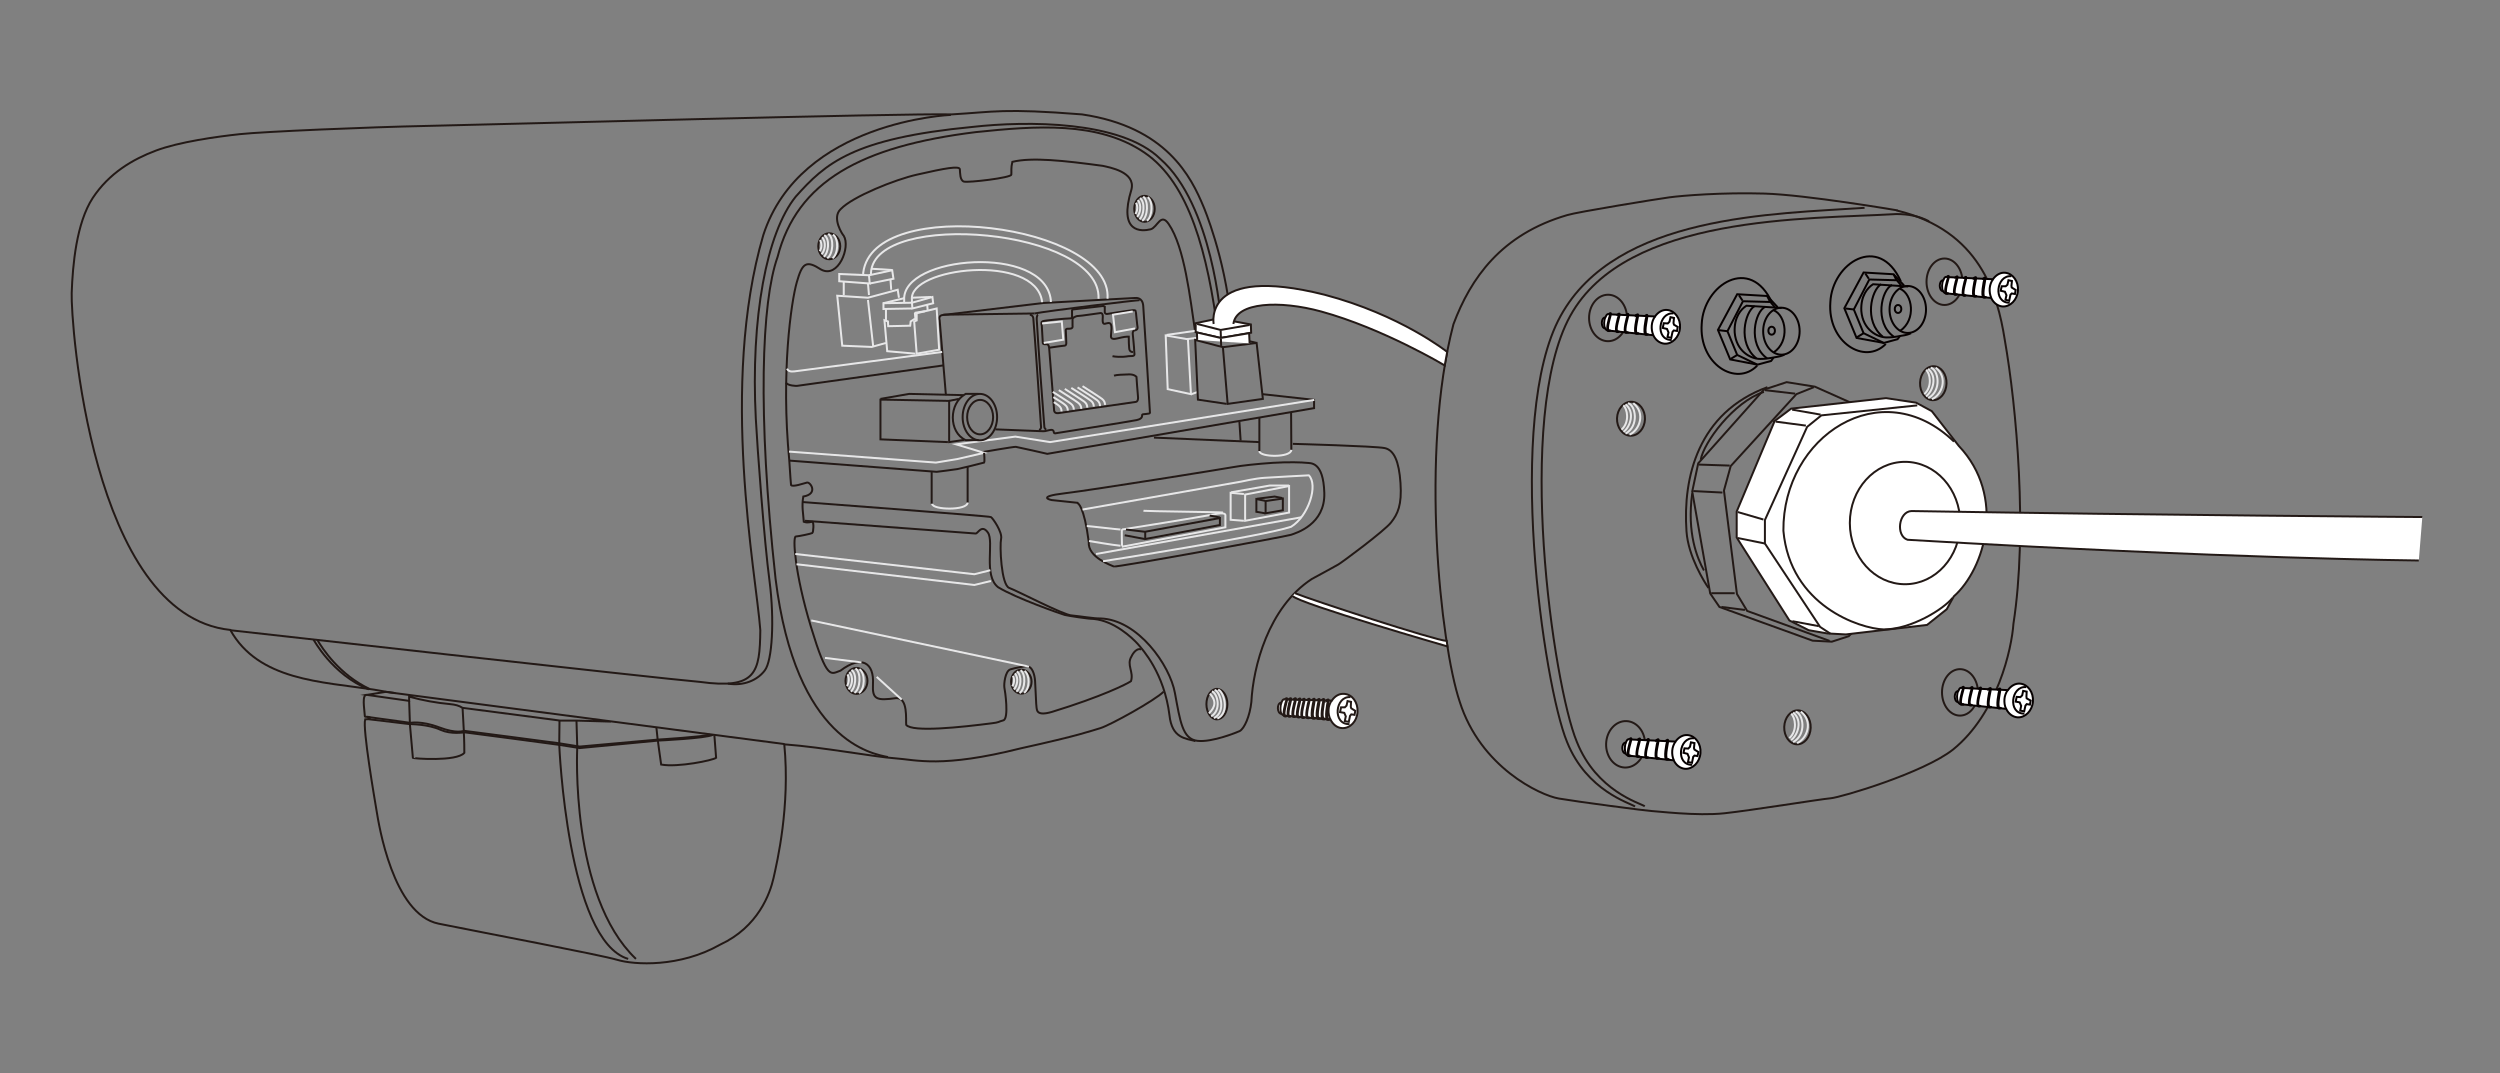 <?xml version="1.0" encoding="UTF-8"?>
<svg id="Layer_1" xmlns="http://www.w3.org/2000/svg" version="1.1" viewBox="0 0 1000.9 429.6">
  <rect x="0" y="0" width="1000.9" height="429.6" fill="#808080" stroke="none"/>
  <!-- Generator: Adobe Illustrator 29.3.0, SVG Export Plug-In . SVG Version: 2.1.0 Build 146)  -->
  <defs>
    <style>
      .st0, .st1, .st2, .st3, .st4 {
        stroke-miterlimit: 10;
        stroke-width: .8px;
      }

      .st0, .st1, .st3 {
        fill: none;
      }

      .st0, .st4 {
        stroke: #231916;
      }

      .st1 {
        stroke: #e7e7e8;
      }

      .st2, .st3 {
        stroke: #060000;
      }

      .st2, .st4 {
        fill: #fff;
      }
    </style>
  </defs>
  <g>
    <path class="st0" d="M759.5,84.2s-36.3-6.2-53.1-6.7c-16.8-.5-32.8.8-38,1.5-5.2.7-37.1,5.9-40.9,7.1-26.5,7.7-38.7,25.3-45.6,43.7-13.5,51.6-5.2,128.1,2.5,151.1,8.3,26.3,32.2,37.5,39.7,38.8,7.5,1.3,35.7,5,37.1,5s18.2,2.1,29.2.9c11-1.2,38.1-5.6,42.5-6,4.4-.4,37.2-10.2,49-19.5,17.9-14.5,23.5-40.4,24.2-50.4,5.7-36.7,1.3-86.5-3.5-113.8-2.9-18.3-10-43.6-43.1-51.6Z"/>
    <path class="st0" d="M746.5,83.2c-36.3,2.5-99.4,2.7-121.7,43.3-22.4,40.6-6.8,148,2.6,170.6,7.9,19.7,25.3,24.4,27.2,25.8"/>
    <path class="st0" d="M658.5,322.8c-1.9-1.3-19.3-6-27.2-25.8-9.4-22.6-25-130-2.6-170.6,22.4-40.6,95-38.6,130.5-40.7,4.8,0,9.2.8,13.1,2.9"/>
    <ellipse class="st0" cx="643.8" cy="127.3" rx="7.6" ry="9.3"/>
    <ellipse class="st0" cx="778.5" cy="112.8" rx="7.2" ry="9.3"/>
    <ellipse class="st0" cx="784.7" cy="277.2" rx="7.2" ry="9.3"/>
    <ellipse class="st0" cx="650.6" cy="297.9" rx="9.3" ry="7.8" transform="translate(330.4 937.8) rotate(-88)"/>
    <ellipse class="st0" cx="719.4" cy="291.1" rx="6.8" ry="5.3" transform="translate(403.6 1000) rotate(-88)"/>
    <ellipse class="st0" cx="652.9" cy="167.6" rx="6.8" ry="5.6" transform="translate(462.7 814.3) rotate(-88)"/>
    <ellipse class="st0" cx="773.8" cy="153.3" rx="6.8" ry="5.3" transform="translate(593.8 921.4) rotate(-88)"/>
    <path class="st1" d="M653.9,161.4c5.1,4.1,2.4,10.9-1.5,12.6"/>
    <path class="st1" d="M651.8,161.4c3,.8,4.6,9.1-1,12.2"/>
    <path class="st1" d="M650.8,161.9c3.9,3.1,1.9,9-.8,11"/>
    <path class="st1" d="M649.9,162.3c1.6,1.2,2.7,6.7-.7,9.7"/>
    <path class="st1" d="M775,147.2c5.1,4.1,2.4,10.9-1.5,12.6"/>
    <path class="st1" d="M773,147.2c3,.8,4.6,9.1-1,12.2"/>
    <path class="st1" d="M771.9,147.7c3.9,3.1,1.9,9-.8,11"/>
    <path class="st1" d="M771.1,148.1c1.6,1.2,2.7,6.7-.7,9.7"/>
    <path class="st1" d="M721,284.9c5.1,4.1,2.4,10.9-1.5,12.6"/>
    <path class="st1" d="M718.9,284.9c3,.8,4.6,9.1-1,12.2"/>
    <path class="st1" d="M717.9,285.3c3.9,3.1,1.9,9-.8,11"/>
    <path class="st1" d="M717.1,285.8c1.6,1.2,2.7,6.7-.7,9.7"/>
    <path class="st0" d="M707.6,155c-27.7,10.2-33.9,36-32.4,57.7.7,10.2,7.3,20.5,8.8,22.7"/>
    <path class="st0" d="M706.2,156.9c-12.2,4-24.2,20.4-25.3,27.2"/>
    <path class="st0" d="M677.5,197.5c-2.2,15.9,2,26,4.7,30.9"/>
    <polyline class="st0" points="732.5 256.6 699.5 244.6 695.4 237.8 690.2 196.4 692.9 186.6 719.2 157.8 726.2 155"/>
    <line class="st0" x1="718.7" y1="157.6" x2="706.6" y2="156.2"/>
    <line class="st0" x1="692.5" y1="186.4" x2="680.2" y2="186"/>
    <line class="st0" x1="689.6" y1="197.2" x2="677.9" y2="196.6"/>
    <line class="st0" x1="694.5" y1="237.5" x2="685.1" y2="237.5"/>
    <line class="st0" x1="698.6" y1="244.2" x2="689.2" y2="243"/>
    <path class="st0" d="M785.8,198.3l1.6,4.7,3.9-1.4s-1.5-4.8-2.3-5.3c-.8-.5-3.3,1.7-3.3,1.7v.2Z"/>
    <line class="st0" x1="788.8" y1="196" x2="787.4" y2="194.5"/>
    <line class="st0" x1="785.2" y1="198.1" x2="781.9" y2="196.8"/>
    <line class="st0" x1="786.9" y1="202.6" x2="783.3" y2="199.7"/>
    <path class="st0" d="M733.3,235.3c-12.3-12.6-14.4-37.8-.8-54.1,5.7-5.7,12.3-14.9,34.1-9.1"/>
    <path class="st0" d="M787.1,203.9l2.2,2.1.5,4.9h2.1c0-2.1,0-4.1-.7-5.4l-2.6-2.5"/>
    <line class="st0" x1="789.6" y1="206" x2="791" y2="205.7"/>
    <path class="st0" d="M789.6,210.6l-3.4-2.9s-.9,1.5-.2,2.9l5,4.1"/>
    <path class="st0" d="M791,214.7c.2,1,.3,4.3-1,5.9-.7.3-1.5-.8-1.5-.8l1.5-5h.9Z"/>
    <line class="st0" x1="785.1" y1="217" x2="788.5" y2="220"/>
    <line class="st0" x1="789.6" y1="214.7" x2="786" y2="211.7"/>
    <path class="st0" d="M787.4,220.6c.7.9,1.4,2.5,1.3,3.1,0,.6-2.1,5.1-2.7,5.2-.7.1-1.9-.2-2.1-.5s3.5-7.9,3.5-7.9Z"/>
    <polyline class="st0" points="782.8 227.4 780.3 229.3 779.8 234.6 775.8 238"/>
    <path class="st0" d="M783.2,227.9l.8,3.8s-3.1,3.7-3.7,3.8c-.6.2-4.1,2.5-4.1,2.5"/>
    <path class="st0" d="M787.4,220.6l-.6-.4-3.1-2.2c0-.6,1.3-1.1,1.3-1.1"/>
    <path class="st0" d="M785.2,229.1c-.4.1-1.3.6-1.5.6"/>
    <path class="st0" d="M762.7,246l11.3-8.5-.2-4.1,5-3.7h.8l-2,6.2s-9.5,9.2-15.4,10.9c-7.7,2.5-15.1,2.4-16.4,2.2,0,0-5.4,5.6-5.6,5.7s-6.8,2.2-6.8,2.2l-7.7-.4-37.3-13.5-3.7-5.4-7.2-40.8,2.4-11.3,26.3-29.5,9.1-3,11.3,1.8,34.7,15.5"/>
    <path class="st0" d="M762.3,246.1l8.3-8.7h-3.9l-10.7,8.7-4.2-1.2,11.6-8-4.8-1.6-13.2,7.6-4-2.9,16.2-7.3-3.4-3.7-16.8,7.3-3.3-4.7,17.8-6.8-1.6-4.2-17.4,5.7-2.4-5.7,19-3-1.2-6-18.9,1.2.3-6,20.6.8.2-5.2-2.7-1-17.8-1,2.4-5.5,21.3,3,.7-4.2-19.7-5.1,4.7-4.4,19,7.4,3-4.5-18.3-7.3,4.4-3,16.9,9.7,3.4-1.8-14.7-9.9.5-1.3,2.1-.4,1.2,1.2,13.4,11.2,4.6-2.2-12.5-10.5,4,1.6,12,11.5,2.9.5-12.5-12,4.6,2.1,11.3,13.1-2.6,3.9,2.1,2.3.6.9,2.7-3.2.3-1.6-13.7-15.6c-3.6-5.5-23.3-10.2-32.1-2.7-10.4,8-28.1,32.7-8.2,61.8"/>
    <polyline class="st0" points="766.9 237.2 769.7 232.5 773.7 233 771 237.2"/>
    <polyline class="st0" points="759.1 234.9 763.1 231.7 767.1 232.5 763.9 236.8"/>
    <polyline class="st0" points="754.5 228.6 758.3 227.2 760.7 230.4 757.9 232.5"/>
    <polyline class="st0" points="750.7 220.6 754.5 220.6 755.6 224.2 752.3 224.8"/>
    <polyline class="st0" points="750 217.5 754.2 218.8 753.9 214 748.8 211.7"/>
    <polyline class="st0" points="750.7 207.8 753.8 211 753.8 205.3 751 202.6"/>
    <polyline class="st0" points="753.9 198.1 756 204.3 757.8 198.9 754.5 193.9"/>
    <polyline class="st0" points="758.5 191.9 758.9 196 761.9 192.6 761.5 187.4"/>
    <polyline class="st0" points="781.7 187.4 779.2 190.9 776 189.1 778.5 186.3"/>
    <polyline class="st0" points="775.2 184 773.4 189.3 768.6 189.5 770.4 185.9"/>
    <line class="st0" x1="776" y1="189.1" x2="773.8" y2="188.1"/>
    <path class="st0" d="M779.6,190.3c0-.4,2.8,3.6,2.8,3.6l-3.5-1.5"/>
    <polyline class="st0" points="768 185.3 767.7 189.5 764.3 191.7 764.5 186.8"/>
    <line class="st0" x1="763.8" y1="191.7" x2="761.9" y2="190.9"/>
    <line class="st0" x1="758.5" y1="196" x2="756.3" y2="196"/>
    <line class="st0" x1="755.6" y1="204.3" x2="753.1" y2="204.3"/>
    <line class="st0" x1="753.4" y1="211.2" x2="750.1" y2="211.4"/>
    <line class="st0" x1="754.2" y1="219.2" x2="752.3" y2="220.3"/>
    <polyline class="st0" points="755.6 224.8 738.6 231.7 739.3 233.9 754 228.6 757.9 227.2"/>
    <polyline class="st0" points="762.5 231.7 747 241 745.1 239.9 757.8 233"/>
    <path class="st0" d="M745.1,248.8c-17.5-5.8-27.1-23.7-24.1-47.1,2.8-21.9,21.2-31.7,29.6-32.6.5,0,1.1-.2,1.9-.3"/>
    <path class="st0" d="M749.7,168.8c-16,2.1-26.6,17.9-28.9,28.4-3.1,13.2-3.3,40.6,21,50.7"/>
    <path class="st0" d="M747.2,168.5c-22.7,3.8-30.8,28.1-30.4,39.7.4,11.6,1.9,30,21.2,38.7"/>
    <path class="st0" d="M735.3,246.4c-6.8-3.2-20.3-13.3-20-39,.5-22.9,16.7-36.2,28.3-38.8"/>
    <path class="st0" d="M740.4,168.7c-13.5,4.2-25.2,15-27.2,42.3,2.2,25,14.2,31.5,20.2,35"/>
    <path class="st0" d="M730.2,245.1c-6.8-3.8-18.8-13.2-18.8-37.3,0,0,1.2-30.8,27.1-39.3"/>
    <path class="st0" d="M727.8,244.6c-17.1-10.1-18.7-27.8-17.8-43.5,3.5-18.8,17-30.9,26.7-32.5"/>
    <path class="st0" d="M734.8,168.6c-13.2,3-24.3,17.5-26.4,33-1.4,15.5,2.9,33.2,15.8,42"/>
    <path class="st0" d="M731.8,168.2c-19.4,4.6-27.6,30.9-25.6,46.5,1.4,15.6,13.4,27.2,16.4,28.8"/>
    <path class="st0" d="M730.7,168c-3.7.3-24.6,10.4-26.3,35.7-1.8,25.3,14.9,38.7,17,39.6"/>
    <path class="st0" d="M762,170.8c-1.4-.3-6.7-1.4-9.3-2.1-.8-.2-1.7-.4-3-.2-.7.1-1.5,0-2.3-.1-1.1-.2-2-.5-3.8-.2-1,.2-2.1.1-3-.1-.5-.1-1-.2-1.8,0-.6.1-1.3,0-1.9,0-.7-.2-1.5-.2-2.2,0-1.2.2-2.2,0-2.9,0-.8-.2-1.2,0-1.3,0-.2,0-1.7-.1-1.7-.1-1.6,0-25.2,8.3-26.8,34.9-2.3,31,12.4,36.9,17.7,40.2l25.9,6.3"/>
    <path class="st0" d="M772.6,190.3c5.5,7.1,6,27.6-5.8,40.9"/>
    <path class="st0" d="M768.6,190.3c7.6,9,3.4,32.1-5.5,39.6"/>
  </g>
  <g>
    <path class="st0" d="M158.3,277.5c-2.5-.3-4-.6-8.6-1.4-21-3.2-46.2-3.6-57.5-23.9-55.9-5.9-63.9-123.6-63.5-134.9.4-11.3,1.9-28,8.4-38,6.6-10,16-15.5,25.3-19,9.3-3.5,24.4-5.6,33.7-6.6,9.3-1,50.9-2.8,75.3-3.3,24.3-.5,190.4-5.1,209.6-4.6,17.2-1,20.5-2.5,52.2,0,33.8,5,43.7,25,48.7,37.1,0,0,8.4,19.7,10.9,44.8l.6,6.9"/>
    <path class="st0" d="M465.9,276.9c-3.5,3.5-21.2,13.3-25.3,14.6-4.1,1.2-8.3,2.9-31.9,8.1-31.8,8-41.8,4.6-50.3,4-8.6-.6-28.5-4.4-44.4-5.6,2.4,24.9-2.9,47.2-4.3,53.5-1.4,6.2-6.1,19.6-21.4,26.7-16.2,9.2-34.4,8.1-41.1,6.1-6.7-2-53.3-10.8-71.6-14.5-18.3-3.7-24-40.1-24.8-45-.8-4.8-5.7-33.2-4.6-36.8,2.3,0,2.4-.9,1.1-1s-1.2.3-1.3-1c-.1-2.1-1.2-8.1.9-7.8"/>
    <path class="st0" d="M380.7,46s-60.3,2.4-75.1,48.1c-17.6,60-2.9,135.5-1.2,158.2-.2,17-1.6,23.8-24.2,20.7-15.6-1.3-188.1-20.7-188.1-20.7"/>
    <path class="st0" d="M291.4,273.7c6.3,1,11.8-1.3,14.8-5.3,3-3.9,3.9-20.2,1.9-35.7-2.1-15.6-4.9-53.5-5.5-65-2.1-40.5,4.3-74.5,16-89,11.8-13.2,22.7-23.3,70.9-27.9,21.4-2.4,59.3-2.6,75,12.8,21,18.3,24.3,64.3,24.3,64.3l.5,6.6"/>
    <path class="st0" d="M127,256.1c2,3.5,8.9,14.1,21.1,19.8"/>
    <path class="st0" d="M244.6,288.9l-13.8-.4h-6.5l-39.1-5.1c-1.4-.9-2.9-1.3-5-1.5-5.4-.5-11.1-1.5-16.4-3v1.7l-16.9-2.4,7.5-1.2,159.7,20.9"/>
    <path class="st0" d="M245,288.9"/>
    <path class="st0" d="M146.9,287l17.4,2.4s4.4-.9,11.5,1.8c7.1,2.7,9.7,1.4,10.1,1.4s38.1,5,38.1,5l8.1,1.3,31.3-2.8s18.1-1.1,20.9-2"/>
    <line class="st0" x1="262.8" y1="291.3" x2="263.3" y2="296.1"/>
    <path class="st0" d="M147.2,287.9l16.8,2s7.6,0,12.4,2.3c4.3,1.9,9.1,1,9.6,1,.5,0,37.8,5,37.8,5l8.3,1.3,31.4-3s19.2-.9,21.9-2.3"/>
    <path class="st0" d="M286,294.3l.7,9.1c-1.3,1-15.3,3.9-22,2.7-.7-4.7-1.3-9.5-1.3-9.5"/>
    <line class="st0" x1="230.8" y1="288.6" x2="231.1" y2="298.7"/>
    <line class="st0" x1="224" y1="288.6" x2="223.9" y2="297.6"/>
    <path class="st0" d="M231.1,299.4s-3,59.3,23.5,84.5"/>
    <path class="st0" d="M223.9,298.2s3.2,78.5,27.6,85.7"/>
    <line class="st0" x1="163.8" y1="280.6" x2="164.1" y2="289.4"/>
    <line class="st0" x1="185.2" y1="283.5" x2="185.7" y2="292.7"/>
    <path class="st0" d="M164.1,289.9s1.2,13.2,1.2,13.5,17.6,1.6,20.6-2c0-5-.2-8.1-.2-8.1"/>
    <path class="st0" d="M125.5,256s7.5,14.1,22.2,20"/>
    <path class="st0" d="M478.4,132.2c-1.9-12.5-4.1-33.2-10.5-42.5-3.2-4.7-4.4,1.2-7.2,2.1-3.7.9-13.1,1.6-7.7-16,1.7-7-8.9-8.8-11.5-9.4-15.5-2.1-28.4-3.5-36.2-1.6-.6,2.5-.3,3.8-.4,5.1,0,1.3-17.4,3.3-19,2.8-1.6-.5-1.5-3.5-1.6-4.8.1-1.7-6.1-.5-17.1,2-8.9,2-25.8,8.8-30.6,13.8-3.8,3.5.8,10.4,1.2,10.7,2.8,4.5-2.2,17.3-9.1,13.5-6-3.9-7.5-2.6-9.7,5.1s-6.4,36.1-3,71.4c.5,7.3.5,8,.7,9.8.7.9,5.1-.7,6.4-1s4.7,4.5-1.5,5.6c-.7,4,0,6.8.2,10.1,1.8.6,2.7,0,3.4,0,.7,0,.5,4.2,0,4.5-.5.3-5.3,1.3-6.6,1.4-1.3,0-.5,14.6,6.1,36.3,6.6,21.7,7.9,18.7,11.8,17.4,8.6-6.5,13.5-3,13,5.4-.3,6.1,1.3,6.7,9.3,5.6,4.8-.3,3.8,8.7,4,10.7,2.4,3.1,22.4.9,34.1-.6,3.4-.4,2.5-.6,4.8-1.2,2.3-.7.7-11.8.4-13.2-.2-1.3.3-6.5,2.4-7.2,2.1-.7,6.1-1.3,6.7-1.3,2.1.2,3,3.3,3.2,5.9s.4,10,.6,10.8c.2.7-.2,3.5,6.2,1.6,19.9-6.1,30.1-11.2,31.6-12.3,1.2-3.7-1.9-6.5.2-9.9,0,0,1.6-3.6,3.9-2.8"/>
    <path class="st0" d="M487.7,133.7c-4.2-32.1-11.4-60.3-29.5-72.6-18.7-12.7-43.6-10.7-67.6-8.2-45.9,5.7-71.5,19.7-79.3,50-6.4,18-8.1,62.2-.8,128.8,8.1,65.4,38.9,70.1,45,71.4"/>
    <path class="st0" d="M505.4,157.8l20.7,2.3v3.3l-106.8,18.3s-11.8-2.7-12.6-2.8c-.8-.1-13.9,2.2-13.9,2.2"/>
    <polyline class="st1" points="526.2 160.1 420.4 177 406.5 174.8 382.8 177.9 394 181.3 383.2 183.8 374.7 185.2 315.9 180.8"/>
    <path class="st0" d="M321.3,201s74.7,5.6,75.4,6c.7.3,4.7,6.1,4.1,8.7-.6,2.6,0,18.6,3.3,19.7,3.3,1.2,22,11,25,11,3.2.3,9.2,1.3,11.5,1.2,15,.5,27.8,18.7,29.8,29.9,2.1,11.3,3,18.4,9,19.1,5.9.7,16.3-3.6,16.9-3.9,1.9-1,4.1-6,4.7-11.7.7-13.8,6.7-37.8,24.2-49.2,0,0,8.9-4.8,10.6-5.8s18.4-13.4,21.1-16.8c2.7-3.4,4.4-7,3.8-15.8-.6-8.8-2.6-13.2-6.3-14-3.7-.8-36.8-1.7-36.8-1.7"/>
    <line class="st0" x1="504.2" y1="177" x2="462" y2="175.2"/>
    <path class="st0" d="M496.2,168.8s.4,6.6.5,7.6"/>
    <path class="st0" d="M322.2,208.5s67.5,5,68.4,5.1,2.4-3.9,4.9-.4c2.6,3.6-1.9,17.2,4.1,21.9,7.4,4.5,25,10.6,26.7,11.1,1.7.4,9.5,1.6,11.6,1.6,8.3.8,15.4,7.6,17.6,10,2.1,2.4,10.6,11.8,12.7,28.5,1,9.4,6.5,9.3,10.4,10.4"/>
    <ellipse class="st0" cx="487.2" cy="281.9" rx="4.2" ry="6.1"/>
    <ellipse class="st0" cx="332" cy="98.6" rx="4.4" ry="5.2"/>
    <ellipse class="st0" cx="458.2" cy="83.6" rx="4.1" ry="5.2"/>
    <path class="st1" d="M454.8,81.2c.9,1.7.5,3.2-.2,4.5"/>
    <path class="st1" d="M455.5,80.1c1.7,1.9,1,5.5-.3,6.7"/>
    <path class="st1" d="M456.4,79.3c2.2,1.7,1.6,7.1-.2,8.5"/>
    <path class="st1" d="M457.7,78.7c2.2,1.7,1.9,8-.4,9.7"/>
    <path class="st1" d="M459.5,78.9c2.2,1.7,1.9,7.8-.3,9.5"/>
    <ellipse class="st0" cx="342.9" cy="272.6" rx="4.4" ry="5.2"/>
    <path class="st1" d="M339.3,270c.9,1.7.5,3.5-.2,4.7"/>
    <path class="st1" d="M340,269.1c1.9,1.9,1.1,5.6-.3,6.9"/>
    <path class="st1" d="M340.9,268.2c2.4,1.7,1.6,7.3-.3,8.7"/>
    <path class="st1" d="M342.5,267.6c2.4,1.7,2,8.1-.4,9.8"/>
    <path class="st1" d="M344.1,267.9c2.4,1.7,2.2,7.9-.2,9.6"/>
    <ellipse class="st0" cx="408.9" cy="272.9" rx="4.1" ry="4.8"/>
    <path class="st1" d="M405.5,270.6c.9,1.6.4,3-.2,4.2"/>
    <path class="st1" d="M406.3,269.6c1.7,1.8.9,5.2-.4,6.4"/>
    <path class="st1" d="M407.1,268.8c2.2,1.6,1.7,6.7-.2,8.1"/>
    <path class="st1" d="M408.6,268.3c2.2,1.6,1.9,7.6-.4,9.2"/>
    <path class="st1" d="M410.2,268.6c2.2,1.6,2.1,7.2-.2,8.8"/>
    <path class="st1" d="M484.4,277.7c2.6,2.9,2.3,5.3-.4,7.9"/>
    <path class="st1" d="M485.2,276.8c2.3.8,3.9,7.5-.3,10"/>
    <path class="st1" d="M486.3,276.2c2.2.6,4.8,8.8-.3,11.3"/>
    <path class="st1" d="M487.7,276.1c2.2.6,4.8,9.2-.3,11.6"/>
    <path class="st1" d="M328.3,96.1c.9,1.7.6,3.2-.1,4.5"/>
    <path class="st1" d="M329.1,95c1.9,1.9,1.1,5.6-.2,6.8"/>
    <path class="st1" d="M330,94.1c2.4,1.7,1.7,7.2-.2,8.7"/>
    <path class="st1" d="M331.6,93.6c2.4,1.7,2,8.1-.4,9.8"/>
    <path class="st1" d="M333.5,93.9c2.4,1.7,2.1,7.8-.2,9.5"/>
    <path class="st0" d="M445.4,142.6c.9.2,3.5.5,6.4,0,2.9,0,2.4-.3,2.3-1.9,0-1.5-.6-6.8-.6-7.1s0-1.2.7-1.3c1.5-.3,1.3-1,1.1-2.2-.2-1.3-.5-5.4-.6-5.5s.2-.5-1.2-.4c-1.4.1-10.2,1.5-10.3,1.5s-.9,0-.9-.8v-2.1l-.6-.3-12.2,1.4-.3.3v2.4c.1,0,.5.9-1.1.9-1.5,0-9.9.8-10.6,1.1s-.6.7-.4,1.9c.1,1.2.4,6.6.4,6.9s.6.5,1.2.4c.7,0,1.3,0,1.4,2.3.2,2.3,1.9,23.6,1.9,23.9s0,1.6,1.7,1.4c1.6-.2,30.8-4.5,31.1-4.5s1-.5.8-2.2c-.2-1.6-.6-7.8-.6-7.8,0,0-.8-1.1-3.1-1-2.4.1-4.7.1-5.9.5"/>
    <path class="st0" d="M420.2,139.2c1.2-.2,5.5-.8,5.8-.8s.9,0,.9-1.1-.2-4.8-.2-5.1.2-.6.8-.6,2.2.2,1.9-1.2c0-1.2,0-2.1,0-2.6,0-.5,1.2-1.3,2.3-1.3,1,0,8.1-1.1,8.4-1.1s1.6-.6,1.4,1.8c-.2,2.4.3,2.7,1.3,2.3,1.4-.4,2.2-.3,2.2,2,0,0-.2,2.2-.2,2.7s-.4,2,2.5,1.3c2.9-.7,3.6-.7,3.8-.7s.8,0,.8,0c0,0,0,5.1.4,5.5s.6.7,1.3.6"/>
    <path class="st0" d="M456.3,120.2c-.6-.2-37.7,4.4-42.1,5.3"/>
    <line class="st0" x1="414.2" y1="125.5" x2="377.6" y2="126"/>
    <path class="st0" d="M416,172.2c.3-.1.8-.6.8-1.1s-2.8-41-3.1-43.6c0,0,0-1.3-1.4-1.5"/>
    <path class="st0" d="M378.7,158.2l-2.5-30s-.7-1.9,1.3-2.1c1.9-.2,40.3-4.8,40.3-4.8,0,0,36.3-2,36.6-2s3-.4,3.3,3.1c.3,3.5,2.7,42.4,2.7,42.9s-2.9.4-3.1.7.5,1.6-2.3,2.2c-2.9.6-32,5.2-32.6,5.3-1,.1.2-1.9-2.3-1.3-1.6.4-1.2.3-1.7.4,0,0-1.2.1-2.2,0-.9,0-17.1-.7-17.7-.7"/>
    <path class="st0" d="M415.6,126c-.6.3-.6,1.7-.5,2.4.4,7.8,2.4,35.2,3,42.3,0,1,.8,1.3.8,1.3"/>
    <polyline class="st1" points="417.2 129.5 425.1 128.7 425.7 136 417.9 137.3"/>
    <polyline class="st1" points="453.5 124.7 445.6 126 446.4 133 454.4 131.5"/>
    <path class="st1" d="M442.4,162.1c0-.9-.3-1.7-1.2-2.4s-7.8-5.1-7.8-5.1"/>
    <path class="st1" d="M440.4,162.6c0-.9-.3-1.7-1.2-2.4-.8-.7-7.8-5.1-7.8-5.1"/>
    <path class="st1" d="M437.9,162.8c0-.9-.3-1.7-1.2-2.4-.8-.7-7.8-5.1-7.8-5.1"/>
    <path class="st1" d="M435.3,163.2c0-.9-.3-1.7-1.2-2.4s-7.8-5.1-7.8-5.1"/>
    <path class="st1" d="M432.9,163.7c0-.9-.3-1.7-1.2-2.4-.8-.7-7.8-5.1-7.8-5.1"/>
    <path class="st1" d="M429.9,164c0-.9-.3-1.7-1.2-2.4-.7-.6-5.5-3.6-7.2-4.7"/>
    <path class="st1" d="M427.5,164.4c0-.9-.3-1.7-1.2-2.4-.4-.4-2.6-1.8-4.6-3"/>
    <path class="st1" d="M425,164.7c0-.9-.3-1.7-1.2-2.4-.2-.2-1-.7-1.9-1.3"/>
    <polygon class="st0" points="491.5 161.7 505.6 159.7 503.1 137.3 489.6 139 491.5 161.7"/>
    <polyline class="st1" points="467 134.1 480.9 132.1 488.7 134.1"/>
    <polyline class="st0" points="379.5 177 352.5 175.9 352.5 160 353.8 160 380 160.5 380 177 386.1 176.1"/>
    <polyline class="st0" points="352.5 159.7 364 157.7 385.8 158.2"/>
    <line class="st0" x1="383.9" y1="159.7" x2="380" y2="160.5"/>
    <ellipse class="st0" cx="392.4" cy="167" rx="5.2" ry="6.9"/>
    <ellipse class="st0" cx="392.3" cy="167" rx="6.9" ry="9.3"/>
    <path class="st0" d="M391.8,157.7h-5.2c-6.9,3.8-6.8,15.4,0,18.5h5.2"/>
    <polygon class="st1" points="367 141.6 376 140 375 123.5 367 125.4 367 128.3 366 128.7 367 141.6"/>
    <polyline class="st1" points="366.5 141.6 355.2 140.6 354.1 128.2 355.5 128.7 355.6 130.6 364.4 130.4 364.6 128.7 366 127.8 366.5 127.8 366.3 125.5 366.5 125.2 370.3 124.6"/>
    <polygon class="st1" points="373.3 118.9 373.6 121.4 365.3 123.5 365.1 121.2 373.3 118.9"/>
    <polyline class="st1" points="365.1 121.2 353.7 121.4 353.7 123.7 365.1 123.5"/>
    <line class="st1" x1="371.2" y1="122" x2="371.4" y2="124.1"/>
    <line class="st1" x1="354.7" y1="123.7" x2="354.7" y2="128.1"/>
    <polyline class="st1" points="362.1 119.3 361.5 119.5 353.6 121.4"/>
    <line class="st1" x1="372.8" y1="118.9" x2="364.9" y2="119.2"/>
    <polyline class="st1" points="359.9 119.2 359.4 116 347.5 119.2 335.2 118.4 337.2 138.4 349 138.9 354.7 137.3"/>
    <line class="st1" x1="347.5" y1="120.1" x2="349.6" y2="138.8"/>
    <polygon class="st1" points="336 109.7 336 112.6 348.2 113.5 347.9 110.2 336 109.7"/>
    <polyline class="st1" points="348.2 113.5 357.7 111.6 357.2 108.2 347.9 110.2"/>
    <line class="st1" x1="337.8" y1="112.7" x2="337.8" y2="118.1"/>
    <line class="st1" x1="347.5" y1="113.5" x2="347.9" y2="118.1"/>
    <line class="st1" x1="356.5" y1="111.8" x2="356.8" y2="116"/>
    <path class="st1" d="M365.1,120.9v-.8c-1.6-13.1,49.4-18.9,52.1.6v.3"/>
    <path class="st1" d="M362,121v-.9c-1.1-17.8,56.2-22.5,58.7,0v.8"/>
    <path class="st1" d="M348.7,110v-.8c1.5-25.5,92.4-17.6,91.1,10.4"/>
    <path class="st1" d="M345.6,110.1v-.9c3.9-31.7,100-19.3,97.8,10.4"/>
    <polyline class="st1" points="488.7 134.6 488.7 134.1 475.6 135.7 476.8 157.8 467.5 155.8 466.7 134.3 475.4 135.8"/>
    <line class="st1" x1="477" y1="157.8" x2="479.3" y2="157"/>
    <line class="st1" x1="357.1" y1="108.1" x2="349" y2="107.6"/>
    <polyline class="st0" points="503.1 137.3 491.8 134.6 478.5 136.1"/>
    <path class="st0" d="M394,181.3s.3,3.5,0,3.9c-.9.3-9.7,2.4-10.7,2.6s-8.3,1.1-8.3,1.1l-59-4.5"/>
    <line class="st0" x1="504.2" y1="167.1" x2="504.2" y2="180.7"/>
    <line class="st0" x1="517" y1="180.1" x2="516.9" y2="165"/>
    <line class="st0" x1="373" y1="189" x2="373" y2="201.7"/>
    <line class="st0" x1="387.4" y1="201.3" x2="387.4" y2="186.9"/>
    <path class="st1" d="M373.2,201.7c.1,2.5,14.1,2.8,14.2-.5"/>
    <path class="st1" d="M504.2,180.6c0,2.5,12.7,2.7,12.8-.5"/>
    <path class="st0" d="M431.4,201.3l-10.4-1.1s-6.5-1.3,5.2-2.7c11.7-1.4,64.4-9.9,67.6-10.5,3.2-.6,9.6-1.3,15.8-1.7,6.1-.4,11.9-.2,13.5,0,1.5.2,6.7-.8,7.1,12,.4,12.7-11.3,16.1-13.3,16.8-2,.7-70.3,13.2-71,12.7-.7-.4-10.5-3.6-10-9.8-1.9-14.7-4.4-15.5-4.4-15.5Z"/>
    <path class="st1" d="M433.4,204l63.6-11.2s5.7-1.3,9.2-1.5c3.5-.2,17-1,17.8-1,3.8,3.8,0,16.2-7.1,20.6-11.4,3.8-75.3,13.8-75.3,13.8"/>
    <path class="st1" d="M449.2,218.5c0-.5-.2-6.5,0-6.5s31.3-5,36.4-6c5.1-1.1,5,0,5,.4s0,3.2,0,4.7l-41.5,7.8"/>
    <path class="st1" d="M448.6,212c-1,0-12.6-1.4-13.5-1.4"/>
    <path class="st1" d="M448.6,218.5c-2.5-.2-12.6-1.9-12.6-1.9"/>
    <path class="st1" d="M489.6,205.2c-1.1-.2-30.3-.5-31.8-.7"/>
    <line class="st1" x1="438.8" y1="221.8" x2="521" y2="207.1"/>
    <polyline class="st0" points="450.8 212 458.4 212.9 488.4 207.4 488.4 210.2 458.5 215.8 458.5 213.1"/>
    <line class="st0" x1="458.3" y1="215.8" x2="450.3" y2="214.3"/>
    <line class="st0" x1="488.4" y1="207.2" x2="484.3" y2="206.4"/>
    <polygon class="st1" points="516.1 194.6 516.1 205.2 498.5 208.5 498.5 198 516.1 194.6"/>
    <polyline class="st1" points="498 197.8 492.7 197.3 492.7 208.1 498 208.5"/>
    <polyline class="st1" points="492.9 197.1 508.3 194.4 516.1 194.4"/>
    <polygon class="st0" points="513.6 199.6 513.6 204.3 506.7 205.5 506.7 200.6 513.6 199.6"/>
    <polyline class="st0" points="506.5 200.5 503 199.8 503 204.9 506.5 205.5"/>
    <polyline class="st0" points="503.1 199.7 510.3 198.8 513.4 199.4"/>
    <polyline class="st1" points="396.5 228.3 390.1 229.9 318.4 221.8"/>
    <polyline class="st1" points="396.7 232.6 390.1 234.2 318.9 225.9"/>
    <path class="st1" d="M377.2,140.9s-58.1,7.7-58.5,7.7-2.9.7-3.6-1"/>
    <path class="st0" d="M377.6,146.3l-58.6,8.2s-3.6,0-4.3-1.3"/>
    <line class="st1" x1="412" y1="266.9" x2="324.8" y2="248.4"/>
    <line class="st1" x1="361" y1="280.1" x2="351" y2="271"/>
    <line class="st1" x1="344.9" y1="265.2" x2="330.3" y2="263.4"/>
    <polyline class="st0" points="491.1 161.7 479.6 160 478.5 136.1 489.6 139"/>
  </g>
  <g>
    <path class="st4" d="M513,285.8c-1.7-.2-1.9-4-.2-4.5h.2c.3-.7.6-1.2.9-1.3l19.3.5h0c1.2-1.8,3-2.9,5-2.7,3.2.2,5.5,3.4,5.3,7.2-.2,3.8-3,6.7-6.2,6.5-2-.1-3.7-1.5-4.6-3.4h0s-15.5-1.3-18.7-1.6c-.4-.2-.7-.4-.9-.7h0Z"/>
    <path class="st0" d="M532.6,288c-.5-1.1-.8-2.5-.7-3.8,0-1.4.6-2.7,1.2-3.7"/>
    <path class="st0" d="M513,281.3c-.4,1.3-.6,3.1,0,4.5"/>
    <path class="st0" d="M540.7,279.1c-6.2-.6-7.4,11.1-.4,10.8"/>
    <polygon class="st0" points="539.5 280.7 539.1 282.5 538.4 283.2 536.9 283.2 536.5 285.1 538.2 285.4 538.8 286.8 538.4 288.7 540 289 540.5 286.6 541 286 542.3 286.2 542.6 284.6 541 283.6 540.8 283 540.9 281 539.5 280.7"/>
    <path class="st4" d="M531,280.5c.5-.5.7-.5.9-.4.4.3-1.4,7-.1,7.8.1,0,.2.1.4,0,.5,0-.1.5-.8.3-1.1-.3,0-6.8.2-7.4,0-.5-.6-.3-.6-.4Z"/>
    <path class="st4" d="M529.2,280.3c.5-.5.7-.5.9-.4.4.3-1.4,6.9-.1,7.8.1,0,.2.1.4,0,.5,0-.1.5-.8.3-1.1-.3,0-6.7.2-7.3,0-.5-.6-.4-.6-.3Z"/>
    <path class="st4" d="M527.4,280.3c.5-.5.7-.5.9-.4.4.3-1.5,6.8-.3,7.6.1,0,.2.1.4,0,.5,0-.1.5-.8.3-1.1-.3,0-6.6.4-7.2,0-.5-.6-.4-.6-.3Z"/>
    <path class="st4" d="M523.4,280.2c.5-.5.7-.5.9-.4.4.3-2,7.1-.5,7.5,0,0,.2,0,.4,0,.2,0-.1.4-.8.2-1.1-.3.3-6.4.6-7,0-.5-.6-.4-.6-.3Z"/>
    <path class="st4" d="M525.4,280.2c.5-.5.7-.5.9-.4.4.3-1.5,6.8-.3,7.6.1,0,.2.1.4,0,.5,0-.1.5-.8.3-1.1-.3,0-6.6.4-7.2,0-.5-.6-.4-.6-.3Z"/>
    <path class="st4" d="M521.4,280.2c.5-.5.7-.5.9-.4.4.3-2,7-.5,7.4,0,0,.2,0,.4,0,.2,0-.1.4-.8.2-1.1-.3.3-6.3.6-6.9,0-.5-.6-.4-.6-.3Z"/>
    <path class="st4" d="M519.7,280.1c.5-.5.7-.5.9-.4.4.3-2,6.9-.6,7.3,0,0,.2,0,.4,0,.2,0-.1.4-.8.2-1.1-.3.4-6.2.7-6.8,0-.5-.6-.4-.6-.3Z"/>
    <path class="st4" d="M517.9,280c.5-.5.7-.5.9-.4.4.3-2,6.8-.6,7.2,0,0,.2,0,.4,0,.2,0-.1.4-.8.2-1.1-.3.4-6.1.7-6.7,0-.5-.6-.4-.6-.3Z"/>
    <path class="st4" d="M516,280c.5-.5.7-.5.9-.4.4.3-2,6.7-.6,7.1,0,0,.2,0,.4,0,.2,0-.1.4-.8.2-1.1-.3.3-6,.6-6.6,0-.5-.6-.4-.6-.3Z"/>
    <path class="st4" d="M514.4,280c.5-.5.7-.5.9-.4.4.3-2,6.5-.6,7,0,0,.2,0,.4,0,.2,0-.1.4-.8.2-1.1-.3.4-5.8.7-6.4,0-.5-.6-.4-.6-.3Z"/>
  </g>
  <polygon class="st4" points="478.7 129.4 478.7 133 488.7 135.3 500.9 133.2 500.8 129.9 487.7 127.5 478.7 129.4"/>
  <polyline class="st0" points="500.3 130.1 488.7 132.1 479.3 129.7"/>
  <line class="st0" x1="488.7" y1="132.3" x2="488.8" y2="135"/>
  <polyline class="st4" points="479.3 136.1 479.2 133.1 488.7 135.3 500.1 133.4 500.3 137.5"/>
  <line class="st4" x1="488.8" y1="135.6" x2="488.9" y2="138.5"/>
  <g>
    <path class="st4" d="M710.4,168.8l-15.1,36v10.4l21.1,33.2,7.7,3.9,7.5,1.3,7.4.4,32.5-3.8,7.9-6.3,2.8-5.1c12.5-11.1,21.1-40.1,2-60.3l-10.8-13.9-6.3-3.4-12-1.8-38,4.2-6.8,5.1Z"/>
    <polyline class="st0" points="732.8 253.7 728.7 251 706.6 217.6 706.6 208.2 723.5 170.9 729.2 166.3 767.6 162.3"/>
    <path class="st0" d="M782.3,176.8c-29.1-28.1-68.6-2.1-68.3,35.7,2.7,30,30.6,39.2,40.2,39.5,10.9,0,23.9-8.1,27.5-12.6"/>
    <ellipse class="st0" cx="762.7" cy="209.4" rx="22.1" ry="24.5"/>
    <line class="st0" x1="695.7" y1="205" x2="706" y2="208"/>
    <line class="st0" x1="695.7" y1="215.4" x2="706.6" y2="217.6"/>
    <line class="st0" x1="717.6" y1="248.7" x2="728.2" y2="250.7"/>
    <line class="st0" x1="710.9" y1="168.8" x2="723" y2="170.4"/>
    <line class="st0" x1="717.5" y1="164" x2="728.9" y2="166"/>
  </g>
  <path class="st4" d="M968.4,224.4s-76.3-.7-204.7-8.3c-4.8-1.6-3.6-11.3,1.6-11.5,100.8,1.7,204.5,2.4,204.5,2.4"/>
  <path class="st4" d="M485.9,129.7s-4.6-24,44.4-11.7c30.4,8,49.1,22.9,49.1,22.9l-1,5.4s-24.7-14.8-49.5-21.6c-16.5-4.5-34-3.8-35.1,5"/>
  <path class="st4" d="M518.5,237.5c5.9,2.5,56.4,19,60.7,19.1.2,1.2.3,2.2.3,2.2,0,0-59.6-17.2-62-20.2"/>
  <g>
    <path class="st2" d="M650.8,301.7c-1.7-.3-1.7-4-.1-4.4h.2c.3-.7.6-1.2.9-1.3l19,.9h0c1.2-1.7,3-2.8,4.9-2.6,3.1.3,5.4,3.5,5.1,7.2-.3,3.7-3.1,6.5-6.2,6.3-2-.2-3.6-1.5-4.5-3.4h0s-15.3-1.6-18.4-1.9c-.4-.2-.6-.4-.8-.7h0Z"/>
    <path class="st3" d="M670.1,304.3c-.5-1.1-.7-2.4-.6-3.8.1-1.3.6-2.6,1.3-3.6"/>
    <path class="st3" d="M650.9,297.2c-.4,1.3-.6,3.1,0,4.4"/>
    <path class="st3" d="M678.2,295.6c-6.1-.7-7.5,10.8-.7,10.6"/>
    <polygon class="st3" points="677 297.2 676.6 299 675.9 299.7 674.4 299.6 674 301.4 675.6 301.8 676.2 303.2 675.8 305.1 677.4 305.4 677.9 303 678.4 302.5 679.6 302.7 680 301.1 678.4 300.1 678.2 299.5 678.4 297.5 677 297.2"/>
    <path class="st2" d="M666.9,296.6c.5-.4.7-.5.9-.4.4.3-1.5,6.8-.3,7.7.1,0,.2.1.4,0,.5,0-.2.4-.8.2-1-.4,0-6.6.4-7.2,0-.5-.6-.4-.6-.3Z"/>
    <path class="st2" d="M663.1,296.4c.5-.4.7-.5.9-.4.4.3-1.7,6.7-.4,7.5.1,0,.2.1.4,0,.5,0-.2.4-.8.2-1-.4.2-6.5.5-7.1,0-.5-.6-.4-.6-.3Z"/>
    <path class="st2" d="M659.2,296.3c.5-.4.7-.5.9-.4.4.3-2.1,6.8-.7,7.3,0,0,.2,0,.4,0,.2,0-.1.4-.8.2-1-.4.5-6.2.8-6.8,0-.5-.6-.4-.6-.3Z"/>
    <path class="st2" d="M655.7,296.1c.5-.4.7-.5.9-.4.4.3-2.1,6.6-.7,7.1,0,0,.2,0,.4,0,.2,0-.1.4-.8.2-1-.4.5-6,.8-6.6,0-.5-.6-.4-.6-.3Z"/>
    <path class="st2" d="M652.2,296c.5-.4.7-.5.9-.4.4.3-2.1,6.4-.7,6.9s.2,0,.4,0c.2,0-.1.4-.8.2-1-.4.5-5.7.8-6.3,0-.5-.6-.4-.6-.3Z"/>
  </g>
  <g>
    <path class="st2" d="M783.9,281.1c-1.7-.3-1.7-4-.1-4.4h.2c.3-.7.6-1.2.9-1.3l19,.9h0c1.2-1.7,3-2.8,4.9-2.6,3.1.3,5.4,3.5,5.1,7.2-.3,3.7-3.1,6.5-6.2,6.3-2-.2-3.6-1.5-4.5-3.4h0s-15.3-1.6-18.4-1.9c-.4-.2-.6-.4-.8-.7h0Z"/>
    <path class="st3" d="M803.1,283.7c-.5-1.1-.7-2.4-.6-3.8.1-1.3.6-2.6,1.3-3.6"/>
    <path class="st3" d="M783.9,276.6c-.4,1.3-.6,3.1,0,4.4"/>
    <path class="st3" d="M811.2,275.1c-6.1-.7-7.5,10.8-.7,10.6"/>
    <polygon class="st3" points="810 276.6 809.6 278.4 808.9 279.1 807.4 279 807 280.9 808.6 281.2 809.2 282.6 808.8 284.5 810.4 284.8 810.9 282.5 811.4 281.9 812.7 282.1 813 280.5 811.4 279.6 811.3 278.9 811.4 276.9 810 276.6"/>
    <path class="st2" d="M799.9,276.1c.5-.4.7-.5.9-.4.4.3-1.5,6.8-.3,7.7.1,0,.2.1.4,0,.5,0-.2.4-.8.2-1-.4,0-6.6.4-7.2,0-.5-.6-.4-.6-.3Z"/>
    <path class="st2" d="M796.1,275.9c.5-.4.7-.5.9-.4.4.3-1.7,6.7-.4,7.5.1,0,.2.1.4,0,.5,0-.2.4-.8.2-1-.4.2-6.5.5-7.1,0-.5-.6-.4-.6-.3Z"/>
    <path class="st2" d="M792.2,275.7c.5-.4.7-.5.9-.4.4.3-2.1,6.8-.7,7.3,0,0,.2,0,.4,0,.2,0-.1.4-.8.2-1-.4.5-6.2.8-6.8,0-.5-.6-.4-.6-.3Z"/>
    <path class="st2" d="M788.8,275.5c.5-.4.7-.5.9-.4.4.3-2.1,6.6-.7,7.1,0,0,.2,0,.4,0,.2,0-.1.4-.8.2-1-.4.5-6,.8-6.6,0-.5-.6-.4-.6-.3Z"/>
    <path class="st2" d="M785.3,275.4c.5-.4.7-.5.9-.4.4.3-2.1,6.4-.7,6.9s.2,0,.4,0c.2,0-.1.4-.8.2-1-.4.5-5.7.8-6.3,0-.5-.6-.4-.6-.3Z"/>
  </g>
  <g>
    <path class="st2" d="M777.9,116.6c-1.7-.3-1.7-4-.1-4.4h.2c.3-.7.6-1.2.9-1.3l19,.9h0c1.2-1.7,3-2.8,4.9-2.6,3.1.3,5.4,3.5,5.1,7.2-.3,3.7-3.1,6.5-6.2,6.3-2-.2-3.6-1.5-4.5-3.4h0s-15.3-1.6-18.4-1.9c-.4-.2-.6-.4-.8-.7h0Z"/>
    <path class="st3" d="M797.2,119.2c-.5-1.1-.7-2.4-.6-3.8.1-1.3.6-2.6,1.3-3.6"/>
    <path class="st3" d="M777.9,112.2c-.4,1.3-.6,3.1,0,4.4"/>
    <path class="st3" d="M805.3,110.6c-6.1-.7-7.5,10.8-.7,10.6"/>
    <polygon class="st3" points="804.1 112.2 803.7 114 803 114.6 801.4 114.6 801 116.4 802.7 116.8 803.3 118.2 802.9 120 804.4 120.4 804.9 118 805.4 117.5 806.7 117.7 807 116.1 805.4 115.1 805.3 114.4 805.5 112.5 804.1 112.2"/>
    <path class="st2" d="M793.9,111.6c.5-.4.7-.5.9-.4.4.3-1.5,6.8-.3,7.7.1,0,.2.1.4,0,.5,0-.2.4-.8.2-1-.4,0-6.6.4-7.2,0-.5-.6-.4-.6-.3Z"/>
    <path class="st2" d="M790.2,111.4c.5-.4.7-.5.9-.4.4.3-1.7,6.7-.4,7.5.1,0,.2.1.4,0,.5,0-.2.4-.8.2-1-.4.2-6.5.5-7.1,0-.5-.6-.4-.6-.3Z"/>
    <path class="st2" d="M786.3,111.3c.5-.4.7-.5.9-.4.4.3-2.1,6.8-.7,7.3,0,0,.2,0,.4,0,.2,0-.1.4-.8.2-1-.4.5-6.2.8-6.8,0-.5-.6-.4-.6-.3Z"/>
    <path class="st2" d="M782.8,111.1c.5-.4.7-.5.9-.4.4.3-2.1,6.6-.7,7.1,0,0,.2,0,.4,0,.2,0-.1.4-.8.2-1-.4.5-6,.8-6.6,0-.5-.6-.4-.6-.3Z"/>
    <path class="st2" d="M779.3,110.9c.5-.4.7-.5.9-.4.4.3-2.1,6.4-.7,6.9,0,0,.2,0,.4,0,.2,0-.1.4-.8.2-1-.4.5-5.7.8-6.3,0-.5-.6-.4-.6-.3Z"/>
  </g>
  <g>
    <path class="st2" d="M642.6,131.5c-1.7-.3-1.7-4-.1-4.4h.2c.3-.7.6-1.2.9-1.3l19,.9h0c1.2-1.7,3-2.8,4.9-2.6,3.1.3,5.4,3.5,5.1,7.2-.3,3.7-3.1,6.5-6.2,6.3-2-.2-3.6-1.5-4.5-3.4h0s-15.3-1.6-18.4-1.9c-.4-.2-.6-.4-.8-.7h0Z"/>
    <path class="st3" d="M661.9,134.1c-.5-1.1-.7-2.4-.6-3.8s.6-2.6,1.3-3.6"/>
    <path class="st3" d="M642.6,127.1c-.4,1.3-.6,3.1,0,4.4"/>
    <path class="st3" d="M670,125.5c-6.1-.7-7.5,10.8-.7,10.6"/>
    <polygon class="st3" points="668.8 127 668.4 128.8 667.7 129.5 666.1 129.4 665.7 131.3 667.4 131.7 668 133.1 667.6 134.9 669.1 135.3 669.6 132.9 670.1 132.3 671.4 132.5 671.7 130.9 670.2 130 670 129.3 670.2 127.3 668.8 127"/>
    <path class="st2" d="M658.6,126.5c.5-.4.7-.5.9-.4.4.3-1.5,6.8-.3,7.7.1,0,.2.1.4,0,.5,0-.2.4-.8.2-1-.4,0-6.6.4-7.2,0-.5-.6-.4-.6-.3Z"/>
    <path class="st2" d="M654.9,126.3c.5-.4.7-.5.9-.4.4.3-1.7,6.7-.4,7.5.1,0,.2.1.4,0,.5,0-.2.4-.8.2-1-.4.2-6.5.5-7.1,0-.5-.6-.4-.6-.3Z"/>
    <path class="st2" d="M651,126.1c.5-.4.7-.5.9-.4.4.3-2.1,6.8-.7,7.3s.2,0,.4,0c.2,0-.1.4-.8.2-1-.4.5-6.2.8-6.8,0-.5-.6-.4-.6-.3Z"/>
    <path class="st2" d="M647.5,126c.5-.4.7-.5.9-.4.4.3-2.1,6.6-.7,7.1,0,0,.2,0,.4,0,.2,0-.1.4-.8.2-1-.4.5-6,.8-6.6,0-.5-.6-.4-.6-.3Z"/>
    <path class="st2" d="M644,125.8c.5-.4.7-.5.9-.4.4.3-2.1,6.4-.7,6.9,0,0,.2,0,.4,0,.2,0-.1.4-.8.2-1-.4.5-5.7.8-6.3,0-.5-.6-.4-.6-.3Z"/>
  </g>
  <g>
    <g>
      <polyline class="st3" points="761.2 114.3 759.4 112.2 748.4 111.9 742.2 123.9 746.1 133.4 754.2 137.3 759.7 135.8 760.7 134.5"/>
      <polyline class="st3" points="762.3 114.3 758.1 109.8 746.1 109.1 738.4 123.4 743.3 135.3 754.2 137.3"/>
      <line class="st3" x1="746.8" y1="109.5" x2="748.2" y2="111.6"/>
      <line class="st3" x1="758.1" y1="109.8" x2="759.3" y2="112.2"/>
      <line class="st3" x1="738.8" y1="123.5" x2="742.2" y2="123.9"/>
      <line class="st3" x1="743.5" y1="135" x2="746.1" y2="133.4"/>
      <path class="st3" d="M765.1,133.4s-1.3.6-2.5.8c-1.6.2-3.9.9-7.2.9-3.7,0-9.6-3-10.2-10.6-.3-6.1,2.5-9.3,4.7-10.7l14.1.9"/>
      <ellipse class="st3" cx="763.8" cy="123.9" rx="7.3" ry="9.4"/>
      <path class="st3" d="M760.7,115.6c5,2.1,6.6,12.4,0,16.9"/>
      <path class="st3" d="M757.5,114.1c-4.2,1.8-7.3,15,.7,20.7"/>
      <path class="st3" d="M753.1,113.8c-3.9,2.3-7,14.8.7,21"/>
      <ellipse class="st3" cx="759.9" cy="123.7" rx="1.3" ry="1.6"/>
    </g>
    <path class="st3" d="M761,112.6c-8.7-19.3-27.5-7.3-28.2,8.4-1.2,16.1,13.8,25.3,22.2,16.7"/>
  </g>
  <g>
    <g>
      <polyline class="st3" points="710.6 123 708.8 120.9 697.8 120.6 691.6 132.6 695.5 142.1 703.6 146 709.1 144.5 710.1 143.1"/>
      <polyline class="st3" points="711.7 123 707.5 118.5 695.5 117.8 687.8 132.1 692.7 143.9 703.6 146"/>
      <line class="st3" x1="696.2" y1="118.2" x2="697.6" y2="120.3"/>
      <line class="st3" x1="707.5" y1="118.5" x2="708.7" y2="120.9"/>
      <line class="st3" x1="688.2" y1="132.2" x2="691.6" y2="132.6"/>
      <line class="st3" x1="692.9" y1="143.7" x2="695.5" y2="142.1"/>
      <path class="st3" d="M714.4,142s-1.3.6-2.5.8c-1.6.2-3.9.9-7.2.9-3.7,0-9.6-3-10.2-10.6-.3-6.1,2.5-9.3,4.7-10.7l14.1.9"/>
      <ellipse class="st3" cx="713.2" cy="132.6" rx="7.3" ry="9.4"/>
      <path class="st3" d="M710.1,124.2c5,2.1,6.6,12.4,0,16.9"/>
      <path class="st3" d="M706.8,122.8c-4.2,1.8-7.3,15,.7,20.7"/>
      <path class="st3" d="M702.5,122.5c-3.9,2.3-7,14.8.7,21"/>
      <ellipse class="st3" cx="709.3" cy="132.4" rx="1.3" ry="1.6"/>
    </g>
    <path class="st3" d="M709.5,121.3c-8.7-19.3-27.5-7.3-28.2,8.4-1.2,16.1,13.8,25.3,22.2,16.7"/>
  </g>
</svg>